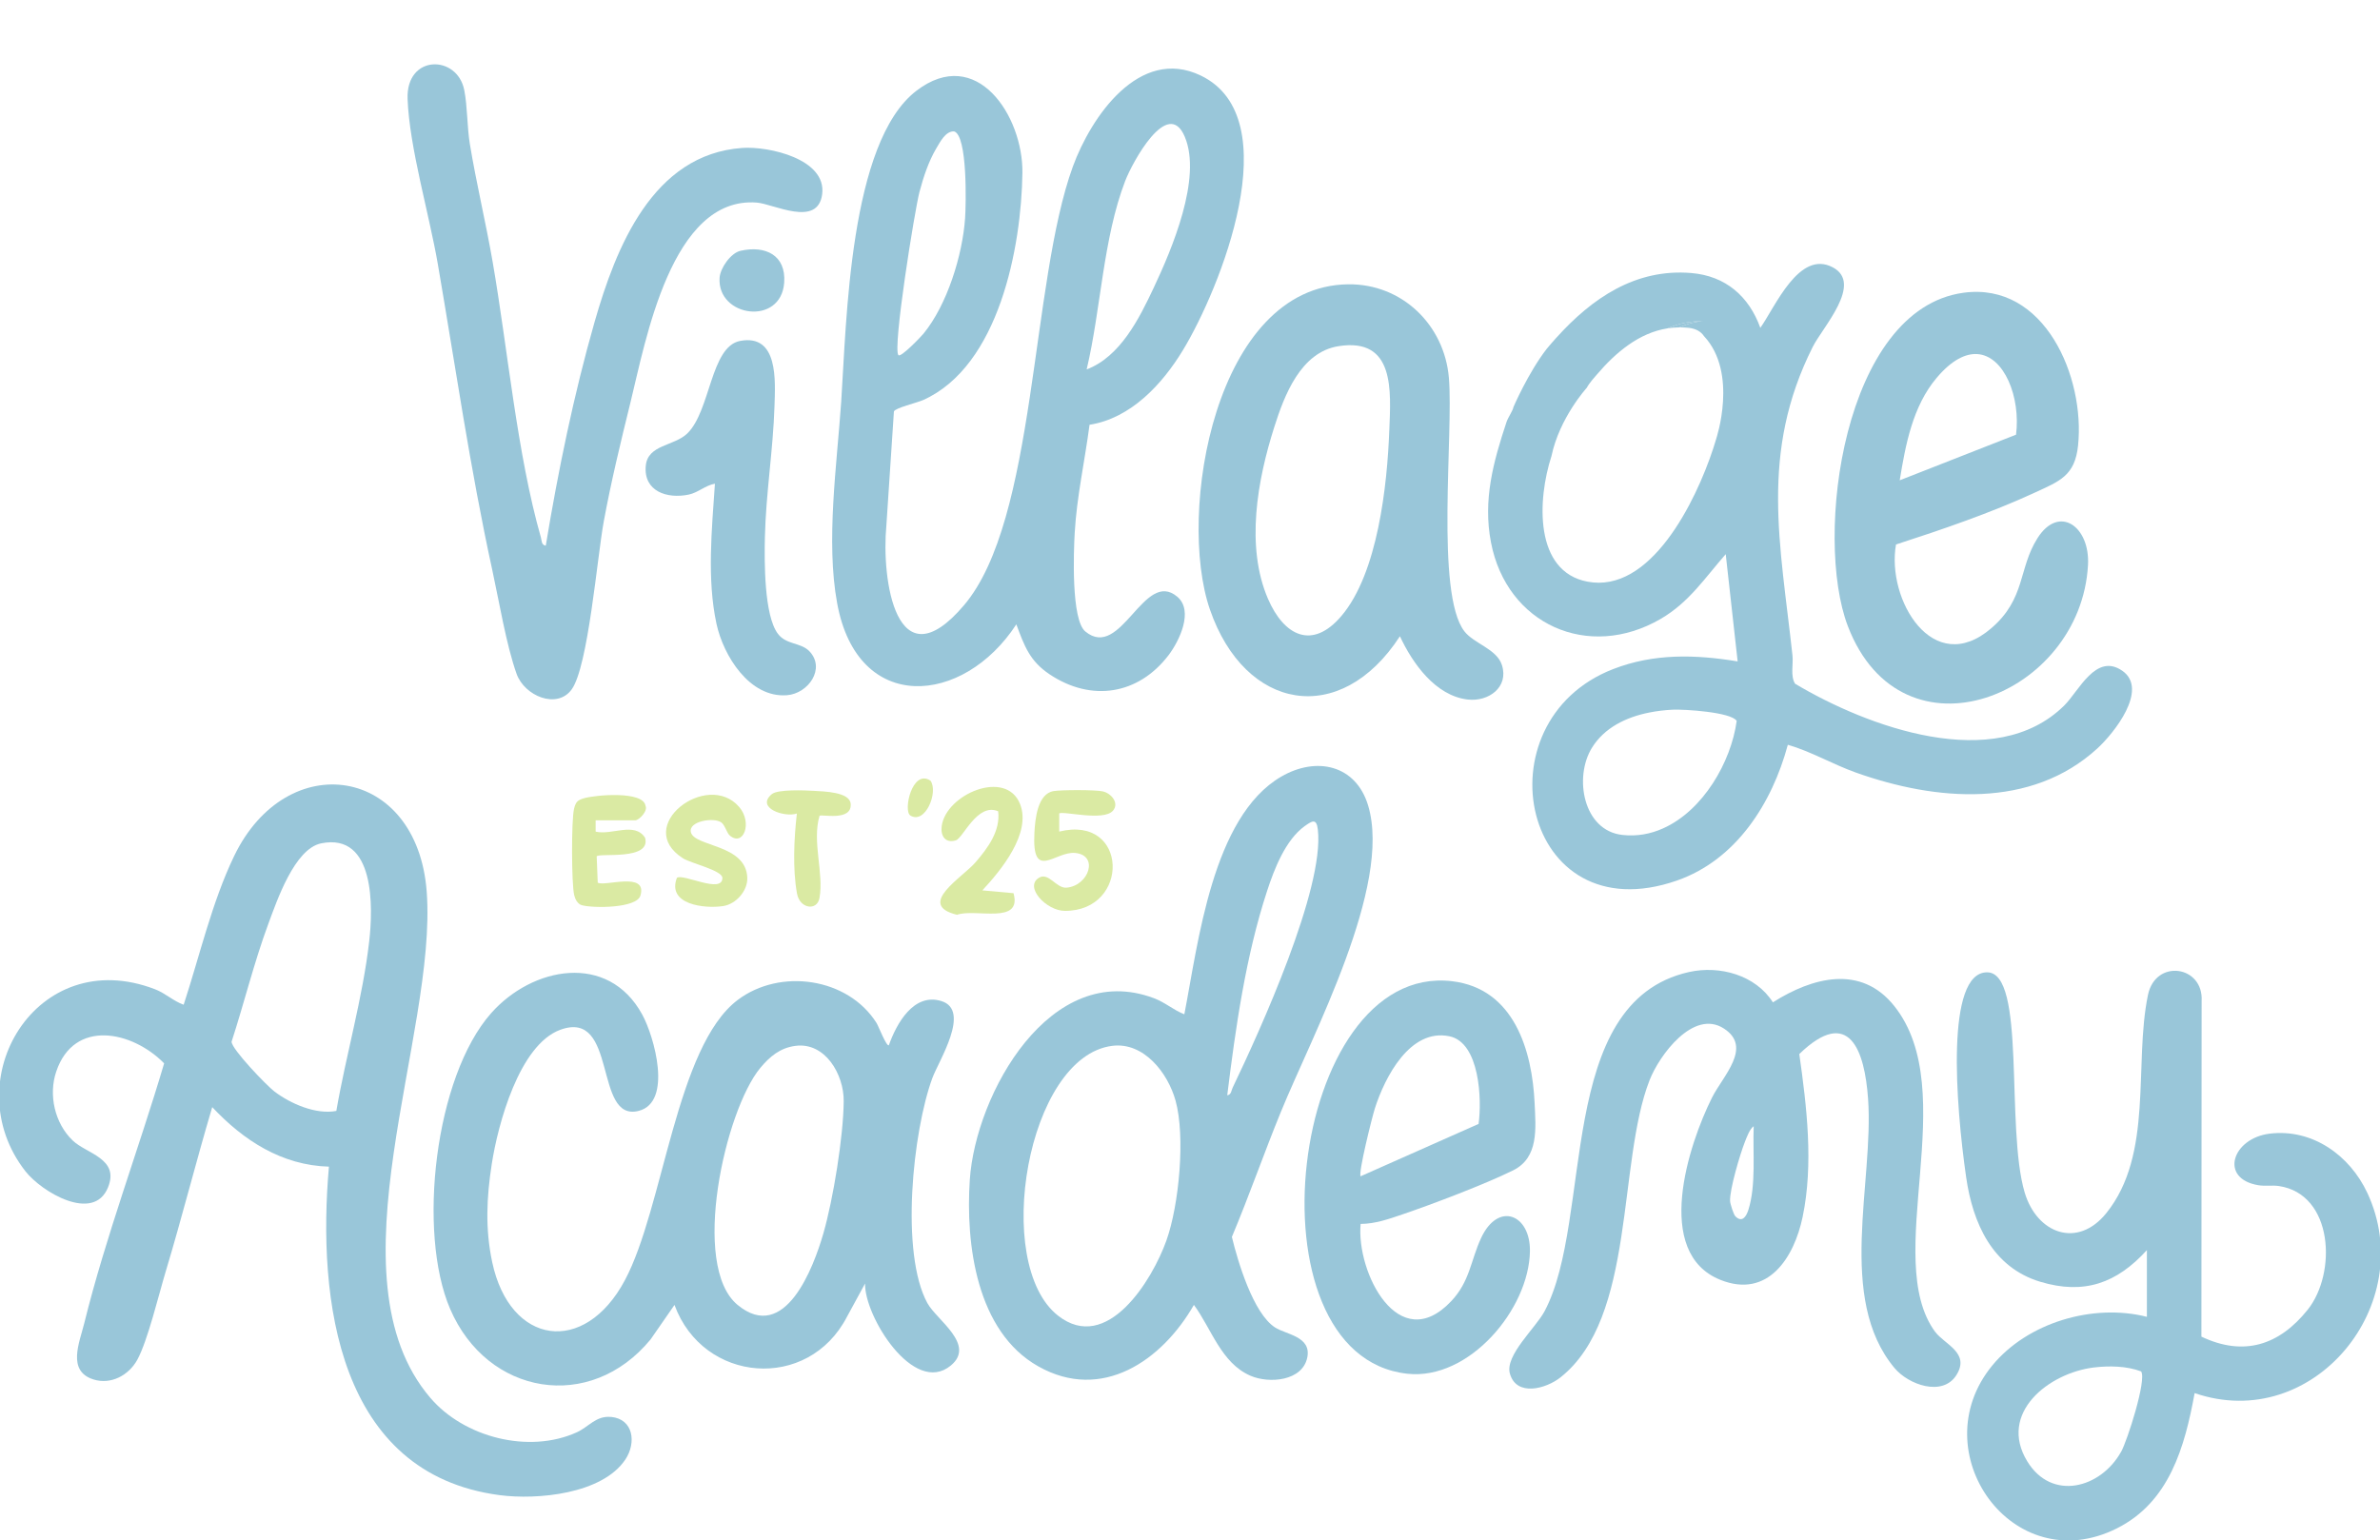 <?xml version="1.0" encoding="UTF-8"?>
<svg id="Layer_1" data-name="Layer 1" xmlns="http://www.w3.org/2000/svg" viewBox="0 0 774 501">
  <defs>
    <style>
      .cls-1 {
        fill: #99c6d9;
      }

      .cls-2 {
        fill: #daeaa3;
      }
    </style>
  </defs>
  <g>
    <path class="cls-1" d="M769.87,388.01c-5.7-12.19-17.83-20.93-31.7-19.26-12.2,1.46-16.57,14.61-3.78,16.77,2.27.39,4.5-.05,6.71.27,17.78,2.64,18.89,28.32,9.4,40.22-9.24,11.56-20.78,15.33-34.58,8.77l.07-109.12c.71-11.58-15.01-13.92-17.46-1.98-4.66,22.61,1.9,51.77-13.53,70.92-9.41,11.68-22.61,6.61-26.56-6.72-6.27-21.18.57-71.64-12.22-71.6-13.53-.03-10.25,42.73-6.81,66.63,2.15,14.99,8.54,29.33,24.09,34.02,14.27,4.3,24.89.49,34.69-10.29v21.7c-17.48-4.45-38.86,1.85-50.34,15.9-22.96,28.05,6.67,69.87,40.54,52.93,17.13-8.56,22.12-26.51,25.33-44.02,38.56,13.25,73.07-28.91,56.16-65.13ZM689.8,472.24c-6.64,11.92-22.57,16.14-30.51,3.11-9.58-15.72,7.01-28.76,21.67-30.54,4.98-.59,10.64-.5,15.35,1.28,1.9,2.64-4.5,22.57-6.5,26.15Z"/>
    <path class="cls-1" d="M198.72,460.91c-4.92-.47-7.21,3.21-11.14,4.99-15.58,7.08-36.68,1.66-47.65-11.23-33.7-39.53,2.35-117.79-1.16-164.64-3.09-40.93-45.52-47.15-62.65-11.53-7.21,14.99-11.21,32.52-16.39,48.32-3.36-1.19-5.87-3.7-9.3-5.03-38.61-14.88-65.18,29.75-42.16,59.2,5.31,6.77,22.14,16.77,26.84,5.29,3.87-9.43-6.96-10.98-11.45-15.28-5.87-5.6-7.95-14.88-5.36-22.47,5.83-17.23,24.76-13.18,35.08-2.64-8.3,28.02-18.98,56.22-25.99,84.58-1.53,6.2-5.7,15.51,3.01,18.24,5.71,1.8,11.5-1.38,14.25-6.4,3.36-6.14,6.99-21.23,9.24-28.71,5.34-17.72,9.85-35.73,15.13-53.47,10.12,10.79,22.59,18.93,37.95,19.36-3.8,43.32,2.87,99.91,55.48,106.85,12.22,1.61,33.42-.32,40.93-11.6,3.61-5.43,2.66-13.16-4.69-13.85ZM120.07,306.19c-2.12,18.47-7.55,36.96-10.69,55.17-6.62,1.28-14.91-2.35-20.14-6.32-2.52-1.92-13.92-13.77-13.93-16.19,4.13-12.69,7.31-25.8,11.95-38.34,2.76-7.41,8.49-24.44,17.21-26.19,17.62-3.55,16.84,21.08,15.6,31.87Z"/>
    <path class="cls-1" d="M301.62,423.93c-8.92-16.27-4.79-55.92,1.6-73.28,2.05-5.56,12.62-21.99,2.96-25.01-9.03-2.84-14.66,7.36-17.11,14.35-.76.59-3.38-6.22-4-7.21-9.31-14.79-31.38-17.95-45.18-7.5-20.05,15.18-24.1,67.62-36.68,91.17-13.16,24.66-37.4,21.18-43.15-5.93-2.3-10.91-1.82-20.98-.13-31.92,1.97-12.77,8.91-38.71,22.25-43.62,18.86-6.93,10.76,30.19,25.55,26.36,11.08-2.86,5.03-24.22,1.11-31.36-11.11-20.29-35.73-15.55-49.13-.4-18.32,20.72-24.04,71.23-13.33,96.18,12.09,28.17,45.57,33.82,65.2,9.92l7.77-11.21c9.3,25.43,43.47,28.27,56.11,3.82l5.87-10.79c-.3,10.57,15.83,36.63,27.87,26.69,8.24-6.79-4.61-14.83-7.56-20.24ZM267.77,401.2c-3.16,10.98-12.49,35.97-27.9,23.26-15.43-12.74-4.05-63.32,7.4-77.1,3.06-3.68,6.45-6.52,11.41-7.16,9.66-1.28,15.78,9.28,15.7,17.97-.08,11.41-3.41,31.94-6.61,43.03Z"/>
    <path class="cls-1" d="M414.64,431.78c-7.08-4.57-12.1-21.45-14.02-29.43,5.63-13.41,10.42-27.2,15.92-40.64,10.25-25.1,36.26-73.47,28.39-99.69-3.98-13.25-16.83-16.04-28.24-9.41-22.44,13.03-27.01,54.09-31.53,77.32-3.55-1.38-6.2-3.85-9.88-5.23-33.65-12.69-58.01,31.1-59.89,59.05-1.4,20.94,2.15,49.37,22.27,60.7,20.69,11.67,40.24-1.88,50.61-19.99,5.63,7.56,8.82,18.91,18.39,23.04,6.12,2.66,16.98,1.73,18.49-5.98,1.34-6.82-6.87-7.4-10.51-9.73ZM379.33,403.51c-4.57,12.84-19.3,36.98-35.25,24.44-21.48-16.84-10.15-84.29,17.65-87.76,10.29-1.28,18.07,8.84,20.56,17.78,3.26,11.65,1.16,34.02-2.96,45.53ZM399.11,356.28c2.72-22.05,6.03-45.32,12.96-66.46,2.3-7.06,5.98-16.62,12.22-21.09,2.42-1.73,3.87-2.64,4.29,1.13,2.2,19.2-18.81,65.37-27.7,83.92-.45.92-.42,2.3-1.76,2.5Z"/>
    <path class="cls-1" d="M629.34,433.24c-17.55-23.82,8.89-78.18-13.31-106.01-10.84-13.61-26.66-9.31-39.47-1.19-5.6-8.84-17.26-12.1-27.31-9.85-43.65,9.83-30.91,80.21-46.95,110.35-2.86,5.38-12.89,14.32-11.28,20.22,2.1,7.65,11.75,5.03,16.49,1.26,24.52-19.45,18.42-69.6,28.93-96.6,3.14-8.12,14.3-23.31,24.22-16.84,9.38,6.1-.37,15.41-3.9,22.46-7.65,15.3-19.18,50.49,2.74,59.28,15.48,6.2,24-7.28,26.74-20.51,3.58-17.16,1.34-35.79-1.09-52.95,16.25-15.73,21.26-1.14,22.37,14.57,1.93,27.25-10.3,64.85,8.56,87.52,4.59,5.53,15.67,9.43,20.14,2.37,4.62-7.28-3.88-10.02-6.87-14.09ZM568.57,393.62c-.74,2.29-2.13,4.17-4.25,1.97-.54-.57-1.65-4.02-1.68-4.91-.17-3.77,3.24-15.21,4.77-19.13.59-1.48,1.6-4.35,2.91-5.21-.34,8.44.84,19.2-1.75,27.28Z"/>
    <path class="cls-1" d="M481.64,402.77c-3.38,7.29-3.6,14.05-9.72,20.51-17.11,18.05-30.89-9.48-29.43-25.16,4.72-.02,9.19-1.6,13.56-3.09,9.8-3.33,27.01-9.87,36.04-14.34,8.4-4.17,7.35-13.72,6.99-21.73-.77-17.25-6.69-37.4-26.84-39.79-53.11-6.29-68.01,121.81-14.56,127.68,20.09,2.2,39.55-20.99,39.87-39.82.2-12.05-10.35-16.34-15.92-4.25ZM447.13,360.51c3.23-10.07,11.4-26.1,24.24-23.43,9.87,2.05,10.59,20.67,9.48,28.51l-38.36,17.03c-.84-.94,3.75-19.35,4.64-22.1Z"/>
  </g>
  <g>
    <path class="cls-1" d="M690.25,218.23c-8.61-6.05-14.15,6.52-18.94,11.26-22.61,22.34-64.16,6.86-87.52-7.08-1.6-2.5-.54-6.32-.86-9.21-3.92-36.22-10.76-65.81,6.59-100.36,3.19-6.39,16.47-20.57,6.54-25.87-10.98-5.87-18.76,12.89-23.58,19.67-3.7-10.25-11.28-16.89-22.44-17.83-18.24-1.53-32.36,8.29-43.77,20.91-.03.02-.05.05-.07.08-.05.03-.08.08-.12.12-1.08,1.19-2.12,2.4-3.14,3.63-6.08,7.92-10.76,18.88-10.76,18.88-.15,1.09-1.71,3.28-2.24,4.82-4.3,12.98-7.72,25.36-5.06,39.18,5.13,26.68,31.65,38.56,55.18,24.89,9.26-5.4,14.3-13.24,21.16-21.06l3.88,34.88c-13.82-2.27-27.25-2.64-40.49,2.5-44.11,17.11-29.65,86.36,20.76,68.78,19.28-6.72,30.93-25.15,36.05-44.16,7.58,2.19,14.69,6.4,22.24,9.08,25.82,9.16,56.81,11.93,78.46-7.92,5.34-4.92,16.72-19.13,8.12-25.2ZM558.15,142.69c-4.62,15.8-18.41,46.86-38.24,46.86-1.19,0-2.4-.12-3.65-.35-17.3-3.28-16.35-26.56-11.7-40.86,2.62-12.46,11.43-22.15,11.45-22.17.89-1.65,2.66-3.6,3.38-4.42,6.1-7.16,13.7-13.5,22.89-14.94,3.63-1.6,7.55-2.47,11.78-2.29-2.49,0-5.19.76-7.97,1.98.5,0,1.03-.02,1.53.02.32.02.64.03.96.07l.66.05c2.42.29,3.98,1.29,4.92,2.71.02.03.05.05.08.08,11.06,11.97,3.9,33.26,3.9,33.26ZM540.84,269.46c-4.05,1.82-8.49,2.66-13.21,2.13-12.76-1.38-15.85-18.74-9.92-28.34,4.07-6.59,11.16-9.97,18.57-11.46,2.59-.52,5.19-.82,7.75-.94,3.61-.17,18.98.77,20.76,3.65-1.83,13.4-10.93,29.16-23.95,34.96Z"/>
    <path class="cls-1" d="M554.07,104.52c-2.49,0-5.19.76-7.97,1.98-1.29,0-2.57.12-3.82.3,3.63-1.6,7.55-2.47,11.78-2.29Z"/>
    <path class="cls-1" d="M352.97,205.42c-4.64-3.8-3.82-25.87-3.46-32.17.67-11.7,3.31-23.5,4.82-35.08,13.43-2.1,23.65-13.19,30.36-24.25,11.97-19.72,34.63-75.52,5.8-89.35-20-9.61-35.72,13.56-41.57,29.57-13.85,37.97-11.77,114.92-35.43,142.75-22.07,25.95-26.91-8.47-25.23-26l2.45-37.05c.4-1.14,7.46-2.81,9.48-3.7,24.71-11.03,31.97-49.77,32.31-73.86.25-18.62-14.96-41.74-34.49-26.74-21.83,16.74-22.71,75.25-24.44,101.09-1.4,20.62-5.04,45.45-1.31,65.64,6.67,36.26,41.08,33.23,58.26,6.82,2.62,7.04,4.34,11.93,10.84,16.27,13.55,9.04,28.84,6.67,38.69-6.27,3.45-4.57,8.24-14.37,2.82-18.98-10.88-9.24-18.25,20.89-29.9,11.31ZM365.97,58.75c2.17-5.66,13.8-27.41,19.33-14.27,5.66,13.41-4.17,36.54-10.09,49.1-4.74,10.07-10.86,22.41-21.82,26.59,4.69-19.75,5.29-42.48,12.57-61.42ZM299.05,62.35c1.23-4.69,2.93-9.82,5.38-13.98,1.28-2.13,3.06-5.78,5.85-5.63,4.42,1.29,3.88,23.9,3.58,28.22-.84,12.07-5.83,28.19-13.55,37.6-.74.91-7.36,7.85-8.14,6.96-1.93-2.17,5.28-47.1,6.87-53.17Z"/>
    <path class="cls-1" d="M241.43,48.12c-29.22,2.02-41.16,32.52-48.05,56.55-6.74,23.52-11.91,48.69-15.89,72.83-1.49-.27-1.28-1.62-1.58-2.67-7.76-27.17-10.79-61.33-15.7-89.67-2.22-12.81-5.29-25.48-7.41-38.31-.9-5.44-.77-12.25-1.82-17.55-2.3-11.58-18.97-11.64-18.43,2.89.59,15.78,7.04,37.48,9.84,53.74,5.71,33.17,10.49,66.43,17.67,99.33,2.21,10.14,4.58,24.5,7.93,33.91,2.58,7.25,13.17,11.64,17.92,5.09,5.38-7.42,8.32-43.17,10.44-54.65,2.38-12.92,5.51-25.85,8.66-38.61,4.96-20.07,13.29-67.26,41.11-65.1,5.48.43,19.87,8.21,21.26-2.75,1.45-11.45-17.4-15.62-25.93-15.03Z"/>
    <path class="cls-1" d="M488.45,216.36c-1.66-5.29-9.13-6.99-12.22-11.01-9.48-12.3-3.5-64.41-5.04-82.5-1.48-17.14-15.21-30.57-32.74-30.37-43.33.49-55.79,74.43-44.98,105.76,11.38,33.01,42.44,38.54,61.8,8.72,4.1,8.82,11.56,19.38,22.07,20.59,6.77.77,13.38-4.02,11.11-11.19ZM451.81,139.95c-.66,17.87-3.73,46.46-15.55,60.39-9.53,11.24-18.71,6.42-23.88-5.51-7.38-17.06-3.45-38.73,2.02-55.89,3.29-10.39,8.59-24.39,20.91-26.34,18.47-2.91,16.99,14.66,16.51,27.35Z"/>
    <path class="cls-1" d="M662.6,175.08c-6.24,9.83-3.78,19.57-14.94,29.21-19.03,16.47-34.24-9.33-31.06-27.18,14.88-4.82,30.93-10.3,45.11-16.86,8.07-3.73,13.08-5.45,14.1-15.35,2.3-22.14-10.82-53.28-37.28-49.67-39.1,5.33-48.69,79.5-37.58,108.47,17.62,45.92,75.76,22.79,78.09-19.92.69-12.54-9.43-19.78-16.44-8.71ZM629.81,122.92c4.86-5.77,9.33-7.95,13.14-7.75,8.89.49,14.22,14.1,12.69,26.22l-30.96,12.15-6.87,2.69c1.88-11.56,4.22-24.1,12-33.31Z"/>
    <path class="cls-1" d="M253.01,206.2c-4.57-5.98-4.43-23.86-4.26-31.45.32-14.15,2.68-28.47,3.12-42.59.26-8.23,1.34-23.64-11.19-21.26-9.62,1.83-9.59,22.76-17.16,30.09-4.29,4.16-12.87,3.58-13.51,10.54-.76,8.33,6.99,10.83,14.02,9.34,3.01-.64,5.43-3.03,8.47-3.53-1,14.81-2.64,31,.51,45.59,2.23,10.31,10.71,24.14,22.9,23.21,6.98-.53,12.67-8.69,7.32-14.29-2.79-2.92-7.47-2.05-10.23-5.66Z"/>
    <path class="cls-1" d="M255.03,91.91c.63-8.91-6.12-12.16-14.21-10.33-3.18.72-6.58,5.6-6.8,8.76-.88,12.83,20,15.82,21.01,1.57Z"/>
    <path class="cls-1" d="M513.02,107.71c-.06.07-.12.14-.19.21.04-.04.08-.09.12-.13.03-.02.04-.06.06-.08Z"/>
  </g>
  <g>
    <path class="cls-2" d="M361.94,263.71c-3.07,3.56-16.49-.06-17.47.91v5.88c22.54-5.59,23.17,25.84,1.84,25.79-6.01-.01-13.29-7.77-8.46-10.75,3.19-1.96,5.64,3.49,9.01,3.2,7.23-.62,10.61-10.53,2.8-11.29-6.5-.64-14.12,9.49-13.26-6.57.24-4.42.99-12.73,6.28-13.56,2.65-.41,13.52-.45,15.98.11,2.72.62,5.42,3.79,3.28,6.28Z"/>
    <path class="cls-2" d="M319.47,289.62l10.14.92c2.9,10.4-12.39,4.88-18.38,7.02-13.43-3.26,1.76-12.09,6.05-17.1,3.95-4.61,8.09-10.11,7.34-16.56-6.78-2.92-11.41,8.73-13.75,9.44-3.46,1.06-5.03-1.43-4.62-4.6,1.37-10.4,20.93-18.74,25.49-7.19,3.74,9.47-6.17,21.52-12.27,28.07Z"/>
    <path class="cls-2" d="M193.71,266.84v3.68c5.38,1.24,12.64-3.31,16.08,1.99,2.06,7.52-15.01,4.84-15.74,6.05l.34,8.54c2.04,1.43,16.25-3.81,13.89,4.2-1.25,4.23-15.54,4.13-19.05,3.15-1.39-.39-2.2-1.97-2.51-3.33-.87-3.76-.93-24.33-.04-28.01.52-2.16,1.06-2.81,3.18-3.44,3.76-1.12,19.37-2.47,20.06,2.43.86,1.7-2.11,4.73-3.33,4.73h-12.87Z"/>
    <path class="cls-2" d="M237.31,271.76c-.93-.8-1.57-3.4-2.73-4.24-2.44-1.76-10.81-.41-9.89,3.21,1.22,4.77,18.05,3.83,18.34,14.88.11,4.18-3.68,8.47-7.81,9.11-6.09.94-18.41-.46-15.08-9.19,2.02-1.45,14.82,5.34,14.79.04-.01-2.44-10.27-4.77-12.78-6.36-16.43-10.39,7.82-28.79,18.22-16.74,4.46,5.16,1.39,13.09-3.06,9.29Z"/>
    <path class="cls-2" d="M266.52,265.37c-2.5,8.43,1.49,18.76-.03,26.8-.79,4.2-6.39,3.45-7.29-1.49-1.46-7.97-.97-18.04-.05-26.05-4.02,1.35-13.5-1.85-8.15-6.31,1.94-1.61,10.67-1.25,13.7-1.07,3.28.2,11.61.35,11.95,4.19.52,5.86-9.54,3.31-10.13,3.93Z"/>
    <path class="cls-2" d="M296.04,265.26c-2.38-1.49.59-15.26,6.56-11.33,2.66,3.71-1.71,14.37-6.56,11.33Z"/>
  </g>
</svg>